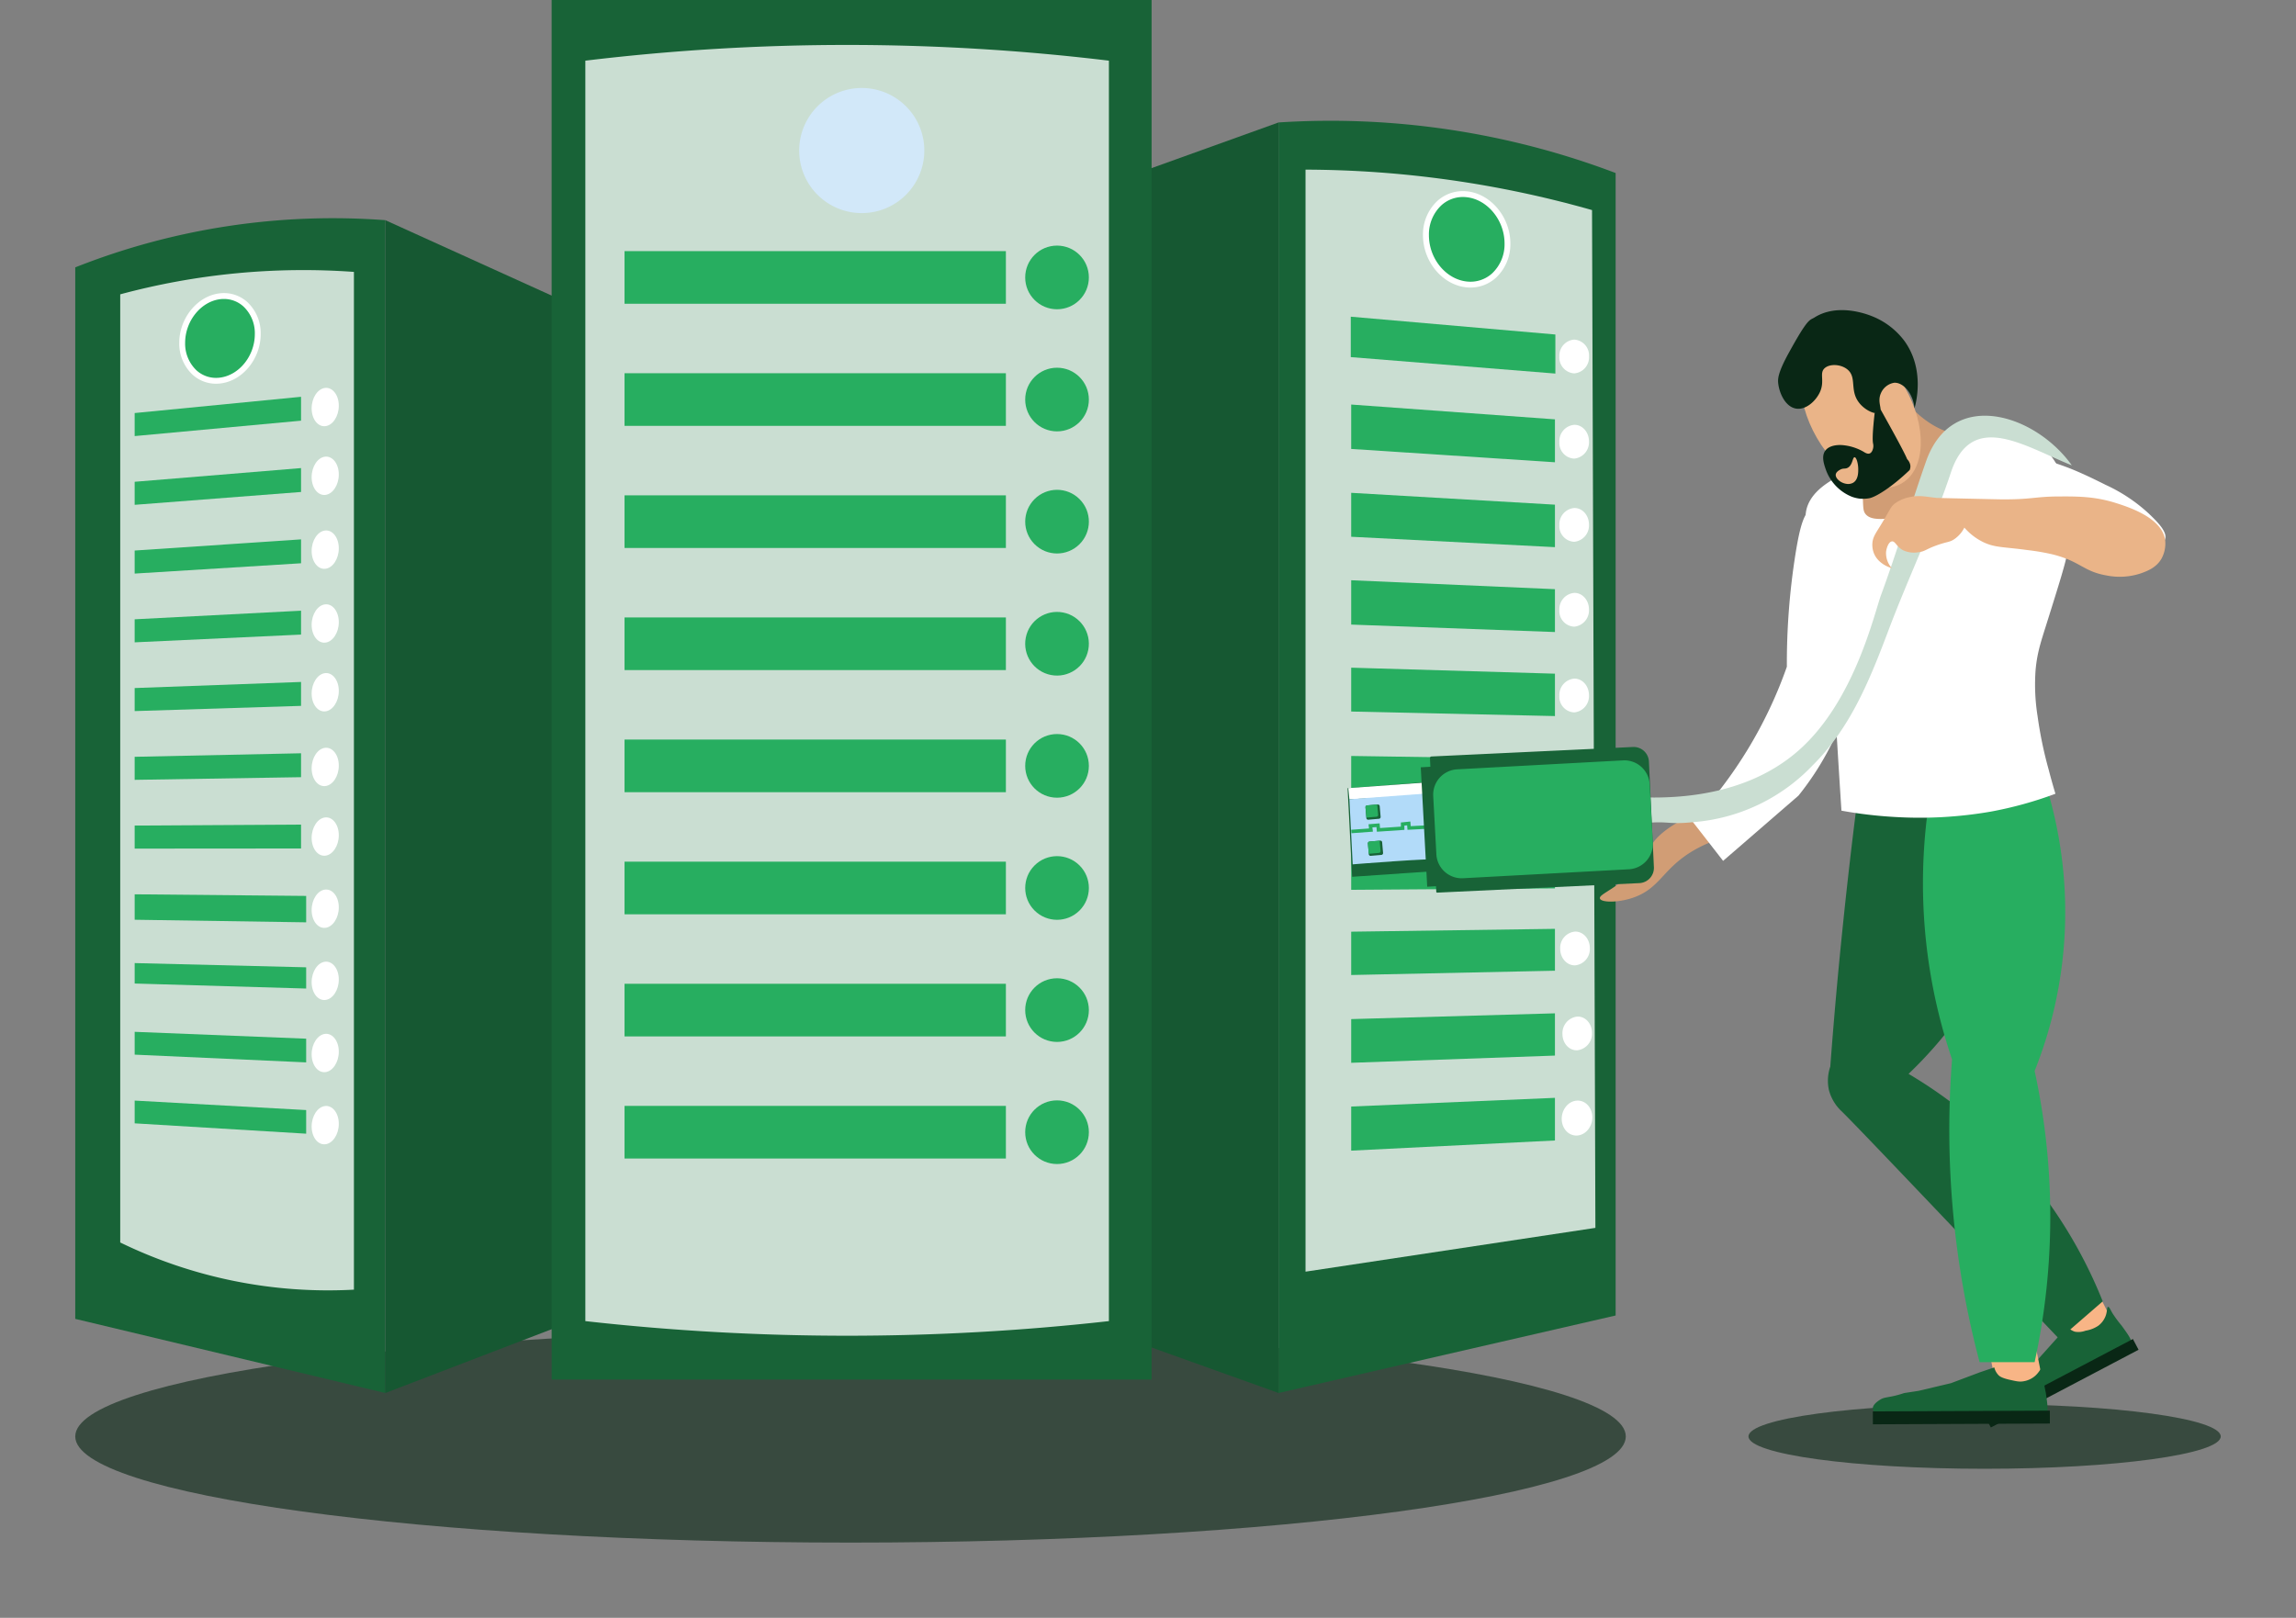 <svg xmlns="http://www.w3.org/2000/svg" width="640.714" height="451.528" viewBox="0 0 640.714 451.528"><rect x="0" y="0" width="640.714" height="451.528" fill="#808080" stroke="none"/><defs><style>.a{fill:#082614;opacity:0.59;}.b{fill:#165832;}.c{fill:#186337;}.d{fill:#caded2;}.e{fill:#27ae60;}.f{fill:#fff;}.g{fill:#d2e8f9;}.h{fill:#f8b586;}.i{fill:#092715;}.j{fill:#d19d75;}.k{fill:#eab488;}.l{fill:#082414;}.m{fill:#b2dbf9;}</style></defs><g transform="translate(-102.195)"><path class="a" d="M216.344,0C335.828,0,432.689,13.264,432.689,29.626S335.828,59.252,216.344,59.252,0,45.988,0,29.626,96.861,0,216.344,0Z" transform="translate(123.195 371.276)"/><path class="a" d="M65.894,0c36.392,0,65.894,4.04,65.894,9.024s-29.5,9.024-65.894,9.024S0,14.007,0,9.024,29.5,0,65.894,0Z" transform="translate(590.121 391.878)"/><g transform="translate(123.195)"><g transform="translate(255.841 33.709)"><path class="b" d="M1718.27,672.3v354.6l-79.95-28.649,5.643-299.225Z" transform="translate(-1638.32 -671.833)"/><path class="c" d="M2995.348,1003.131l-94.058,21.634V670.16a224.54,224.54,0,0,1,94.058,14.113Z" transform="translate(-2821.338 -669.693)"/><path class="d" d="M3014.7,1023.977,2933.81,1036.2V728.63a295.042,295.042,0,0,1,79.95,11.288Q3014.231,881.945,3014.7,1023.977Z" transform="translate(-2846.334 -714.995)"/><g transform="translate(120.248 19.628)"><path class="e" d="M3101.742,771.877c0,6.9-5.037,12.031-11.292,11.434-6.3-.595-11.45-6.739-11.45-13.747s5.146-12.107,11.45-11.42C3096.706,758.829,3101.742,764.974,3101.742,771.877Z" transform="translate(-3078.181 -757.26)"/><path class="f" d="M3088.7,781.447c-.347,0-.694-.016-1.046-.051-6.723-.632-12.192-7.172-12.192-14.562a12.788,12.788,0,0,1,4.025-9.574,10.6,10.6,0,0,1,8.329-2.658c6.631.724,12.031,7.248,12.031,14.545a12.792,12.792,0,0,1-3.97,9.516A10.556,10.556,0,0,1,3088.7,781.447Zm-2.083-25.273a8.939,8.939,0,0,0-6.015,2.314,11.148,11.148,0,0,0-3.482,8.354c0,6.575,4.8,12.375,10.707,12.933a8.976,8.976,0,0,0,6.964-2.314,11.162,11.162,0,0,0,3.436-8.306c0-6.478-4.74-12.283-10.566-12.919a9.766,9.766,0,0,0-1.055-.062Z" transform="translate(-3075.46 -754.531)"/></g><g transform="translate(100.101 54.678)"><path class="e" d="M2128.084,922.493,2070.99,917.9V906.62l57.094,4.972Z" transform="translate(-2070.99 -906.62)"/><path class="e" d="M2128.358,1028.709l-56.858-3.718V1012.6l56.858,4.132Z" transform="translate(-2071.382 -988.081)"/><path class="e" d="M2128.358,1134.253l-56.858-2.9V1119.09l56.858,3.308Z" transform="translate(-2071.382 -1069.933)"/><path class="e" d="M2128.358,1239.013l-56.858-2.078V1224.56l56.858,2.492Z" transform="translate(-2071.382 -1151.003)"/><path class="e" d="M2128.358,1343.534l-56.858-1.265V1330.03l56.858,1.675Z" transform="translate(-2071.382 -1232.071)"/><path class="e" d="M2128.358,1449.086l-56.858-.444V1436.53l56.858.849Z" transform="translate(-2071.382 -1313.932)"/><path class="e" d="M2128.358,1554.548l-56.858.4V1541.99l56.858.035Z" transform="translate(-2071.382 -1394.993)"/><path class="e" d="M2128.358,1656.758l-56.858,1.2v-12.093l56.858-.791Z" transform="translate(-2071.382 -1474.225)"/><path class="e" d="M2128.358,1758.8l-56.858,2.015v-12.2l56.858-1.608Z" transform="translate(-2071.382 -1552.58)"/><path class="e" d="M2128.358,1860.851l-56.858,2.834v-12.311l56.858-2.424Z" transform="translate(-2071.382 -1630.936)"/></g><g transform="translate(158.313 61.075)"><path class="f" d="M3251.346,1856.339c0,2.686-1.9,4.965-4.26,5.09s-4.287-1.957-4.287-4.662,1.923-4.983,4.287-5.09S3251.346,1853.655,3251.346,1856.339Z" transform="translate(-3242.15 -1639.289)"/><path class="f" d="M3251.943,1754.874a4.656,4.656,0,0,1-4.106,4.858c-2.272.1-4.137-1.946-4.137-4.551a4.643,4.643,0,0,1,4.137-4.859C3250.123,1750.244,3251.943,1752.282,3251.943,1754.874Z" transform="translate(-3242.842 -1561.385)"/><path class="f" d="M3249.274,1652.435a4.564,4.564,0,0,1-4.118,4.794c-2.279.056-4.146-2.01-4.146-4.627a4.545,4.545,0,0,1,4.146-4.794C3247.451,1647.771,3249.274,1649.844,3249.274,1652.435Z" transform="translate(-3240.774 -1482.59)"/><path class="f" d="M3250.294,1550.043a4.568,4.568,0,0,1-4.116,4.8c-2.277.058-4.148-2.013-4.148-4.627a4.548,4.548,0,0,1,4.148-4.794C3248.475,1545.379,3250.294,1547.452,3250.294,1550.043Z" transform="translate(-3241.558 -1403.888)"/><path class="f" d="M3248.254,1449.693a4.576,4.576,0,0,1-4.118,4.8,4.348,4.348,0,0,1-4.146-4.627,4.548,4.548,0,0,1,4.146-4.794C3246.431,1445.029,3248.254,1447.1,3248.254,1449.693Z" transform="translate(-3239.99 -1326.755)"/><path class="f" d="M3248.254,1347.288a4.574,4.574,0,0,1-4.118,4.794,4.348,4.348,0,0,1-4.146-4.627,4.55,4.55,0,0,1,4.146-4.8C3246.431,1342.619,3248.254,1344.7,3248.254,1347.288Z" transform="translate(-3239.99 -1248.038)"/><path class="f" d="M3248.254,1243.868a4.575,4.575,0,0,1-4.118,4.794,4.348,4.348,0,0,1-4.146-4.627,4.551,4.551,0,0,1,4.146-4.8C3246.431,1239.2,3248.254,1241.276,3248.254,1243.868Z" transform="translate(-3239.99 -1168.545)"/><path class="f" d="M3248.254,1141.468a4.574,4.574,0,0,1-4.118,4.794,4.347,4.347,0,0,1-4.146-4.627,4.549,4.549,0,0,1,4.146-4.8C3246.431,1136.8,3248.254,1138.876,3248.254,1141.468Z" transform="translate(-3239.99 -1089.836)"/><path class="f" d="M3248.254,1041.118a4.574,4.574,0,0,1-4.118,4.794,4.347,4.347,0,0,1-4.146-4.627,4.549,4.549,0,0,1,4.146-4.8C3246.431,1036.449,3248.254,1038.526,3248.254,1041.118Z" transform="translate(-3239.99 -1012.702)"/><path class="f" d="M3248.266,938.365a4.492,4.492,0,0,1-4.125,4.736,4.432,4.432,0,0,1-4.151-4.687,4.481,4.481,0,0,1,4.151-4.734A4.421,4.421,0,0,1,3248.266,938.365Z" transform="translate(-3239.99 -933.68)"/></g></g><g transform="translate(0 60.901)"><path class="c" d="M1449.88,800.947v293.469l86.527,20.693V787.778a195.1,195.1,0,0,0-86.527,13.169Z" transform="translate(-1449.88 -787.227)"/><path class="b" d="M1904.8,1085.9l-80.891,31.039V789.61l80.891,36.684Z" transform="translate(-1737.376 -789.059)"/><path class="d" d="M1569.335,1134.367a132.537,132.537,0,0,1-65.215-13.169V856.577a196.434,196.434,0,0,1,65.215-6.26Z" transform="translate(-1491.571 -835.331)"/><g transform="translate(29.026 20.895)"><path class="e" d="M1599.953,891.755c0,6.552-4.78,12.373-10.628,13-5.784.618-10.455-4.109-10.455-10.552s4.66-12.25,10.455-12.977C1595.176,880.481,1599.953,885.192,1599.953,891.755Z" transform="translate(-1578.053 -880.313)"/><path class="f" d="M1585.605,902.843a9.694,9.694,0,0,1-6.541-2.51,11.911,11.911,0,0,1-3.725-8.914c0-6.832,5.011-13.018,11.172-13.789a9.731,9.731,0,0,1,7.76,2.367,11.88,11.88,0,0,1,3.79,8.977c0,6.941-5.09,13.141-11.359,13.81A10.353,10.353,0,0,1,1585.605,902.843Zm2.191-23.656a8.536,8.536,0,0,0-1.081.067c-5.37.673-9.738,6.129-9.738,12.165a10.271,10.271,0,0,0,3.181,7.7,8.124,8.124,0,0,0,6.367,2.041c5.458-.583,9.9-6.048,9.9-12.183a10.228,10.228,0,0,0-3.239-7.748A8.073,8.073,0,0,0,1587.8,879.187Z" transform="translate(-1575.34 -877.543)"/></g><g transform="translate(65.962 47.348)"><path class="f" d="M1742.572,996.868c0,2.957-1.705,5.513-3.8,5.708s-3.778-2.036-3.778-4.976,1.689-5.495,3.778-5.705S1742.572,993.909,1742.572,996.868Z" transform="translate(-1734.99 -991.88)"/><path class="f" d="M1742.572,1079.808c0,2.957-1.705,5.513-3.8,5.708s-3.778-2.036-3.778-4.977,1.689-5.495,3.778-5.705S1742.572,1076.849,1742.572,1079.808Z" transform="translate(-1734.99 -1055.632)"/><path class="f" d="M1742.572,1168.888c0,2.959-1.705,5.516-3.8,5.71s-3.778-2.036-3.778-4.976,1.689-5.5,3.778-5.708S1742.572,1165.932,1742.572,1168.888Z" transform="translate(-1734.99 -1124.102)"/><path class="f" d="M1742.572,1257.978c0,2.959-1.705,5.513-3.8,5.708s-3.778-2.034-3.778-4.977,1.689-5.495,3.778-5.705S1742.572,1255.019,1742.572,1257.978Z" transform="translate(-1734.99 -1192.581)"/><path class="f" d="M1742.572,1340.918c0,2.959-1.705,5.513-3.8,5.708s-3.778-2.034-3.778-4.974,1.689-5.5,3.778-5.708S1742.572,1337.959,1742.572,1340.918Z" transform="translate(-1734.99 -1256.332)"/><path class="f" d="M1742.572,1431.028c0,2.959-1.705,5.513-3.8,5.708s-3.778-2.034-3.778-4.977,1.689-5.495,3.778-5.705S1742.572,1428.069,1742.572,1431.028Z" transform="translate(-1734.99 -1325.595)"/><path class="f" d="M1742.572,1515c0,2.957-1.705,5.513-3.8,5.708s-3.778-2.036-3.778-4.976,1.689-5.495,3.778-5.705S1742.572,1512.039,1742.572,1515Z" transform="translate(-1734.99 -1390.137)"/><path class="f" d="M1742.572,1602.037c0,2.959-1.705,5.516-3.8,5.71s-3.778-2.036-3.778-4.976,1.689-5.5,3.778-5.705S1742.572,1599.08,1742.572,1602.037Z" transform="translate(-1734.99 -1457.041)"/><path class="f" d="M1742.572,1689.068c0,2.959-1.705,5.516-3.8,5.708s-3.778-2.034-3.778-4.974,1.689-5.5,3.778-5.708S1742.572,1686.112,1742.572,1689.068Z" transform="translate(-1734.99 -1523.935)"/><path class="f" d="M1742.572,1776.108c0,2.959-1.705,5.513-3.8,5.708s-3.778-2.034-3.778-4.976,1.689-5.495,3.778-5.705S1742.572,1773.149,1742.572,1776.108Z" transform="translate(-1734.99 -1590.838)"/><path class="f" d="M1742.572,1863.148c0,2.957-1.705,5.513-3.8,5.708s-3.778-2.034-3.778-4.977,1.689-5.495,3.778-5.705S1742.572,1860.189,1742.572,1863.148Z" transform="translate(-1734.99 -1657.741)"/></g><g transform="translate(16.577 49.837)"><path class="e" d="M650.573,1009.9l-46.433,4.3v-6.429l46.433-4.537Z" transform="translate(-604.14 -1003.23)"/><path class="e" d="M650.573,1095.918l-46.433,3.588v-6.432l46.433-3.824Z" transform="translate(-604.14 -1069.349)"/><path class="e" d="M650.573,1181.927l-46.433,2.878v-6.432l46.433-3.114Z" transform="translate(-604.14 -1135.46)"/><path class="e" d="M650.573,1267.94l-46.433,2.166v-6.432l46.433-2.4Z" transform="translate(-604.14 -1201.571)"/><path class="e" d="M650.573,1353.95l-46.433,1.455v-6.43l46.433-1.7Z" transform="translate(-604.14 -1267.682)"/><path class="e" d="M650.573,1439.97l-46.433.745v-6.432l46.433-.983Z" transform="translate(-604.14 -1333.801)"/><path class="e" d="M650.573,1525.98l-46.433.035v-6.432l46.433-.273Z" transform="translate(-604.14 -1399.911)"/><path class="e" d="M652,1611.248l-47.856-.72v-7.1l47.856.451Z" transform="translate(-604.14 -1464.57)"/><path class="e" d="M652,1693.487l-47.856-1.4v-5.705L652,1687.562Z" transform="translate(-604.14 -1528.329)"/><path class="e" d="M652,1777.848l-47.856-2.159v-6.369L652,1771.233Z" transform="translate(-604.14 -1592.08)"/><path class="e" d="M652,1861.5l-47.856-2.887v-6.351L652,1854.906Z" transform="translate(-604.14 -1655.831)"/></g></g><g transform="translate(132.935)"><rect class="c" width="167.426" height="385.017"/><path class="d" d="M2211.236,934.373a656.184,656.184,0,0,1-146.106,0V582.591a609.877,609.877,0,0,1,146.106,0Z" transform="translate(-2055.723 -565.658)"/><g transform="translate(20.346 68.546)"><rect class="e" width="106.419" height="14.689" transform="translate(0 1.541)"/><circle class="e" cx="8.884" cy="8.884" r="8.884" transform="translate(111.808)"/><g transform="translate(0 34.081)"><rect class="e" width="106.419" height="14.689" transform="translate(0 1.539)"/><circle class="e" cx="8.884" cy="8.884" r="8.884" transform="translate(111.808)"/></g><g transform="translate(0 64.48)"><rect class="e" width="106.419" height="14.689" transform="translate(0 5.22)"/><circle class="e" cx="8.884" cy="8.884" r="8.884" transform="translate(108.13 12.564) rotate(-45)"/></g><g transform="translate(0 100.717)"><rect class="e" width="106.419" height="14.689" transform="translate(0 3.063)"/><circle class="e" cx="8.884" cy="8.884" r="8.884" transform="translate(110.286 17.448) rotate(-79.1)"/></g><g transform="translate(0 136.32)"><rect class="e" width="106.419" height="14.689" transform="translate(0 1.541)"/><circle class="e" cx="8.884" cy="8.884" r="8.884" transform="translate(111.808)"/></g><g transform="translate(0 166.72)"><rect class="e" width="106.419" height="14.689" transform="translate(0 5.221)"/><circle class="e" cx="8.884" cy="8.884" r="8.884" transform="translate(108.131 12.564) rotate(-45)"/></g><g transform="translate(0 204.482)"><rect class="e" width="106.419" height="14.689" transform="translate(0 1.539)"/><circle class="e" cx="8.884" cy="8.884" r="8.884" transform="translate(111.808)"/></g><g transform="translate(0 238.561)"><rect class="e" width="106.419" height="14.689" transform="translate(0 1.541)"/><circle class="e" cx="8.884" cy="8.884" r="8.884" transform="translate(111.808)"/></g></g><path class="g" d="M2340.53,665.041a17.46,17.46,0,1,1,17.451-17.457A17.461,17.461,0,0,1,2340.53,665.041Z" transform="translate(-2253.979 -605.566)"/></g></g><g transform="translate(478.249 86.555)"><g transform="translate(134.025 119.746)"><g transform="translate(12.541 150.39)"><g transform="translate(30.841 0)"><rect class="h" width="11.76" height="18.707" rx="5.88" transform="translate(19.432 5.223) rotate(-26.37)"/><g transform="translate(0 8.051)"><path class="c" d="M3789.927,2105.722a32.925,32.925,0,0,1-2.545-3.445c-.567-.99-.905-1.8-1.22-1.754-.37.051-.169,1.2-.705,2.605a6.148,6.148,0,0,1-2.013,2.654,9,9,0,0,1-3.563,1.388,5.611,5.611,0,0,1-2.966.282,4.489,4.489,0,0,1-2.031-1.326l-2.777,2.9-5.418,6.043-6.624,5.733-3.1,2.272c-.407.428-1.043,1.069-1.876,1.786-1.6,1.376-2.328,1.661-2.908,2.646-.12.2-1.273,2.036-.623,3.04.592.926,2.385.694,3.125.59,5.194-.708,12.262-5.944,16.6-8.734,9.1-5.837,13.65-8.757,17.815-9.53.756-.141,3.167-.541,3.533-2.02C3792.881,2109.813,3791.9,2108.45,3789.927,2105.722Z" transform="translate(-3751.356 -2100.522)"/><path class="i" d="M3796.4,2142.281l-41.219,21.69-1.577-3.008,40.427-21.269.789-.414Z" transform="translate(-3753.081 -2130.313)"/></g></g><g transform="translate(0 13.848)"><rect class="h" width="12.981" height="19.839" rx="6.491" transform="translate(31.691 2.517) rotate(-11.18)"/><g transform="translate(0 11.098)"><path class="c" d="M3666.308,2180.53a36.824,36.824,0,0,1-.715-4.493c-.049-1.208.03-2.133-.289-2.246-.373-.13-.745,1.045-1.939,2.107a6.518,6.518,0,0,1-3.192,1.511c-1.187.231-2.135,0-4.037-.43-2.149-.493-2.719-.99-2.927-1.187a4.712,4.712,0,0,1-1.26-2.241l-4.03,1.367-8.056,3.031-9.023,2.138-4.033.618c-.594.2-1.506.493-2.64.761-2.182.511-3.008.423-4.03,1.067-.213.132-2.2,1.291-2.082,2.544.109,1.157,1.9,1.819,2.651,2.083,5.233,1.876,14.439.407,19.9-.088,11.424-1.034,17.136-1.552,21.426-.243.781.231,3.239,1.041,4.312-.169C3667.086,2185.819,3666.827,2184.065,3666.308,2180.53Z" transform="translate(-3618.05 -2173.55)"/><path class="i" d="M3667.476,2229.321l-49.39.218-.016-3.6,48.444-.213h.947Z" transform="translate(-3618.065 -2213.658)"/></g></g></g><path class="c" d="M3573.02,1434.246q-3.718,27.867-6.478,57.42-1.127,12.262-2.022,24.26a12.115,12.115,0,0,0-.4,6.478,12.427,12.427,0,0,0,3.639,6.066c4.09,3.989,27.858,29.019,60.655,63.484l12.13-10.513a130.928,130.928,0,0,0-31.136-46.1,128.107,128.107,0,0,0-23.048-17.386c9.144-8.755,21.877-23.649,28.709-45.288,4.218-13.356,9.474-30,.81-39.222C3607.885,1424.925,3590.254,1425.078,3573.02,1434.246Z" transform="translate(-3563.843 -1424.543)"/><path class="e" d="M3680.992,1428.63a152.8,152.8,0,0,0,5.661,76.422,253.262,253.262,0,0,0,7.684,84.51H3709.7a191.237,191.237,0,0,0,0-81.276,119.566,119.566,0,0,0-1.62-92.6Z" transform="translate(-3652.001 -1415.69)"/></g><g transform="translate(70.398 25.935)"><path class="j" d="M3288.847,1529.676c.375,1.171,5.322,1.231,9.7-.4,5.437-2.029,7.23-5.629,11.322-9.3,3.131-2.806,8.227-6.212,16.579-8.1a10.473,10.473,0,0,0-4.449-4.858c-6.226-3.239-14.437,3.294-15.365,4.042-5.247,4.232-3.949,7.126-10.108,12.535C3292.15,1527.458,3288.507,1528.619,3288.847,1529.676Z" transform="translate(-3288.825 -1391.388)"/><path class="f" d="M3427.054,1181.7a122.3,122.3,0,0,1-26.284,43.264l8.493,10.918,21.026-18.2a80.132,80.132,0,0,0,14.961-29.519c1.516-5.759,6.478-25.694-2.832-42.456-1.011-1.823-4.838-8.706-8.086-8.1-2.395.463-3.609,4.824-4.859,12.535A195.044,195.044,0,0,0,3427.054,1181.7Z" transform="translate(-3374.871 -1108.109)"/><path class="f" d="M3537.191,1058.646c-.449,2.279.141,3.989,1.62,8.9,1.12,3.718,2.045,7.494,3.239,11.188,2.2,6.816,2.23,12.262,2.558,20.757.426,10.945,1.264,24.975,2.427,42.861a121.08,121.08,0,0,0,14.692,1.751,115.744,115.744,0,0,0,26.957-1.481,106.637,106.637,0,0,0,18.062-4.988c-.483-1.6-1.157-3.919-1.888-6.74a112.606,112.606,0,0,1-3.1-14.962,55.816,55.816,0,0,1-.539-12.94c.438-4.771,1.492-7.815,3.1-12.937,3.528-11.235,5.293-16.852,5.8-19.95.563-3.47,3.128-19.311-6.536-28.978-5.134-5.134-14-8.812-20.623-6.066-4.981,2.068-3.757,5.726-8.9,9.5-9.506,6.987-19.33-1.388-30.539,6.066C3541.842,1051.75,3538.038,1054.359,3537.191,1058.646Z" transform="translate(-3479.617 -1028.591)"/><path class="j" d="M3629.859,1019.511c-.888-1.506-2.288-1.3-5.661-3.371a26.811,26.811,0,0,1-6.737-5.93c-3.676,4.544-13.118,16.588-12.805,21.43.014.2.063.71.134,1.751.375,5.448.035,6.709.944,7.817,1,1.21,2.734,1.3,3.773,1.349,6.374.317,11.677-5.809,13.881-8.357C3625.047,1032.289,3632.395,1023.812,3629.859,1019.511Z" transform="translate(-3531.58 -1010.21)"/></g><g transform="translate(120.13)"><path class="k" d="M3535.595,958.814c6.309,10.927,16.91,16.618,23.679,12.711s7.142-15.936.833-26.863-16.91-16.616-23.679-12.708S3529.285,947.887,3535.595,958.814Z" transform="translate(-3524.777 -923.176)"/><path class="i" d="M3503.807,918.382c-.1-1.122-.032-2.857,2.832-8.1,5.6-10.231,5.934-9.254,7.278-10.108,6.579-4.164,14.911-.838,16.16-.338a20.879,20.879,0,0,1,8.921,6.816c5.833,8,3.239,17.516,2.859,18.83-.486-4.47-3.334-7.265-5.691-7.1a4.885,4.885,0,0,0-3.718,2.989c-1.062,2.482.579,4.565-.323,5.3s-3.878-.4-5.661-2.628c-2.8-3.491-.643-7.045-3.239-9.3-1.816-1.58-5.057-1.733-6.478-.4-1.483,1.388.077,3.45-1.212,6.478-1.06,2.478-3.857,5.18-6.665,4.78C3505.8,925.152,3504.065,921.193,3503.807,918.382Z" transform="translate(-3503.783 -898.108)"/><path class="l" d="M3558.966,1034.835a12.764,12.764,0,0,0,7.279,7.48,10.288,10.288,0,0,0,2.121.507,10.577,10.577,0,0,0,2.628-.1c1.8-.308,6.283-3.047,11.323-7.885a2.651,2.651,0,0,0,.2-1.212,3.029,3.029,0,0,0-.81-1.719c-.343-.4.477.433-4.953-9.4-.641-1.157-1.509-2.721-2.545-4.572l-1.661,1c-.625,5.492-.622,7.69-.437,8.528a3.013,3.013,0,0,1,0,1.314c-.037.162-.259,1.141-.909,1.416s-1.388-.231-1.821-.5a14.213,14.213,0,0,0-5.965-1.821c-.462-.028-3.362-.194-4.643,1.562C3557.625,1031,3558.406,1033.239,3558.966,1034.835Z" transform="translate(-3545.597 -990.208)"/><path class="k" d="M3578.174,1082.717a2.877,2.877,0,0,1-1.92.3c-1.543-.217-3.111-1.529-2.931-2.628.118-.726.979-1.182,1.252-1.328.863-.463,1.277-.155,1.959-.463,1.516-.657,1.437-3.008,2.036-2.991.507,0,.993,1.682,1.021,3.154C3579.606,1079.682,3579.646,1081.84,3578.174,1082.717Z" transform="translate(-3557.223 -1034.543)"/></g><g transform="translate(70.888 29.47)"><path class="d" d="M3422.157,1039.34c-10.18-14.3-33.417-21.747-40.677-1.129-4.333,12.315-8,24.933-12.558,37.3-1.9,5.145-7.38,29.584-22.934,43.331-16.274,14.384-39.509,14.217-54.276,12.276-.745,2.617-1.458,6.478.463,8.28,1.745,1.619,4.683.678,9.465,0,7.575-1.071,7.427.3,14.668-.463a51.521,51.521,0,0,0,33.475-15.82c10.138-10.043,15.5-22.543,21.1-37.452,5.659-15.038,12.459-29.077,17.528-44.328C3394.22,1023.866,3408.972,1034.046,3422.157,1039.34Z" transform="translate(-3290.941 -1025.488)"/><path class="f" d="M3732.867,1058.783c-1.17,3.008-.136,5.784.807,8.287a23.724,23.724,0,0,0,6.479,9.3c7.917,7,17.86,7.026,37.6,7.077,4.611.012,8.93-.162,9.7-2.223.756-2.013-2.2-4.916-4.447-7.077a45.782,45.782,0,0,0-12.13-8.1c-14.693-7.4-13.04-4.736-21.634-9.5-3.852-2.135-6.5-3.952-9.907-3.239A9.2,9.2,0,0,0,3732.867,1058.783Z" transform="translate(-3630.223 -1046.75)"/><path class="k" d="M3622.926,1142.574c-.513-.148-3.875-1.173-5.055-4.245a6.5,6.5,0,0,1-.4-2.628c.085-1.652.781-2.656,2.022-4.65,3.181-5.127,3.008-5.647,4.447-6.672a10.311,10.311,0,0,1,3.841-1.62c2.723-.65,4.47-.141,7.683.2.111,0,2.973.074,8.694.2,6,.132,9,.2,9.5.2,8.278.044,9.222-.77,15.568-.807,5.286-.032,10.247-.062,16.174,1.818,3.471,1.1,12.677,4.023,13.748,10.11a8.8,8.8,0,0,1-1.011,5.458c-1.457,2.487-3.919,3.415-5.659,4.044a18.681,18.681,0,0,1-9.705.606c-6.464-1.131-7.19-3.9-14.962-5.862a62.509,62.509,0,0,0-7.075-1.215c-6.709-.926-9.048-.636-12.333-2.224a16.7,16.7,0,0,1-5.257-4.044,8.575,8.575,0,0,1-2.832,3.239c-1.321.875-1.888.652-4.648,1.62-3.327,1.157-3.471,1.823-5.46,2.022a6.982,6.982,0,0,1-4.246-.609c-1.793-.993-2.1-2.545-3.033-2.425s-1.483,1.8-1.62,2.83A6.16,6.16,0,0,0,3622.926,1142.574Z" transform="translate(-3541.917 -1100.014)"/></g><g transform="translate(0 121.921)"><path class="c" d="M2068.413,1493.927l-1.263-24.723,23.932-1.874.891,24.975Z" transform="translate(-2067.15 -1457.694)"/><path class="f" d="M2068.01,1469.248l25.158-1.828.065,3.646-24.922,1.291Z" transform="translate(-2067.811 -1457.763)"/><path class="m" d="M3011.323,1498.98c-.877-.5-23.7,1.335-23.7,1.335l-.925-18.164,24.246-1.812Z" transform="translate(-2986.2 -1467.558)"/><g transform="translate(5.657 26.137)"><path class="c" d="M3009.487,1538.323l2.825-.245.155-.014a.5.5,0,0,1,.541.463l.259,2.98a.5.5,0,0,1-.463.541l-2.98.259a.5.5,0,0,1-.541-.463v-.1l-.25-2.876A.5.5,0,0,1,3009.487,1538.323Z" transform="translate(-3009.023 -1538.062)"/><path class="e" d="M3009.456,1538.375l2.825-.245.25,2.876a.5.5,0,0,1-.463.542l-2.825.245-.25-2.876a.5.5,0,0,1,.463-.541Z" transform="translate(-3008.992 -1538.114)"/></g><g transform="translate(4.985 16.054)"><path class="c" d="M3006.543,1494.731l2.824-.248h.157a.5.5,0,0,1,.539.463l.259,2.982a.5.5,0,0,1-.463.539l-2.982.259a.5.5,0,0,1-.539-.463v-.106l-.25-2.876a.495.495,0,0,1,.454-.551Z" transform="translate(-3006.086 -1494.481)"/><path class="e" d="M3006.554,1494.738l2.825-.248.25,2.878a.5.5,0,0,1-.451.539l-2.824.245-.25-2.876a.5.5,0,0,1,.451-.539Z" transform="translate(-3006.097 -1494.488)"/></g><path class="e" d="M2071.509,1518.887l-.069-.967,4.988-.359-.134-1.182,3.089-.25.118,1.312,5.823-.4-.014-1.15,2.649-.275.1,1.3,5.95-.315.051.969-6.895.363-.1-1.249-.775.081.016,1.184-7.686.521-.118-1.3-1.131.09.136,1.189Z" transform="translate(-2070.447 -1494.812)"/><rect class="c" width="6.862" height="33.359" transform="matrix(-0.999, 0.054, -0.054, -0.999, 29.075, 38.626)"/><path class="c" d="M3145,1429.155l1.388,29.47a4.266,4.266,0,0,1-4.06,4.463l-56.4,2.656a.261.261,0,0,1-.273-.25l-1.756-37.288a.442.442,0,0,1,.421-.463l56.219-2.649a4.266,4.266,0,0,1,4.46,4.06Z" transform="translate(-3060.91 -1425.09)"/><path class="e" d="M3148.183,1447.9l.879,16.267a7.073,7.073,0,0,1-6.684,7.443l-46.271,2.5a7.073,7.073,0,0,1-7.442-6.682l-.879-16.267a7.073,7.073,0,0,1,6.682-7.443l46.271-2.5A7.072,7.072,0,0,1,3148.183,1447.9Z" transform="translate(-3063.89 -1437.476)"/></g></g></g></svg>